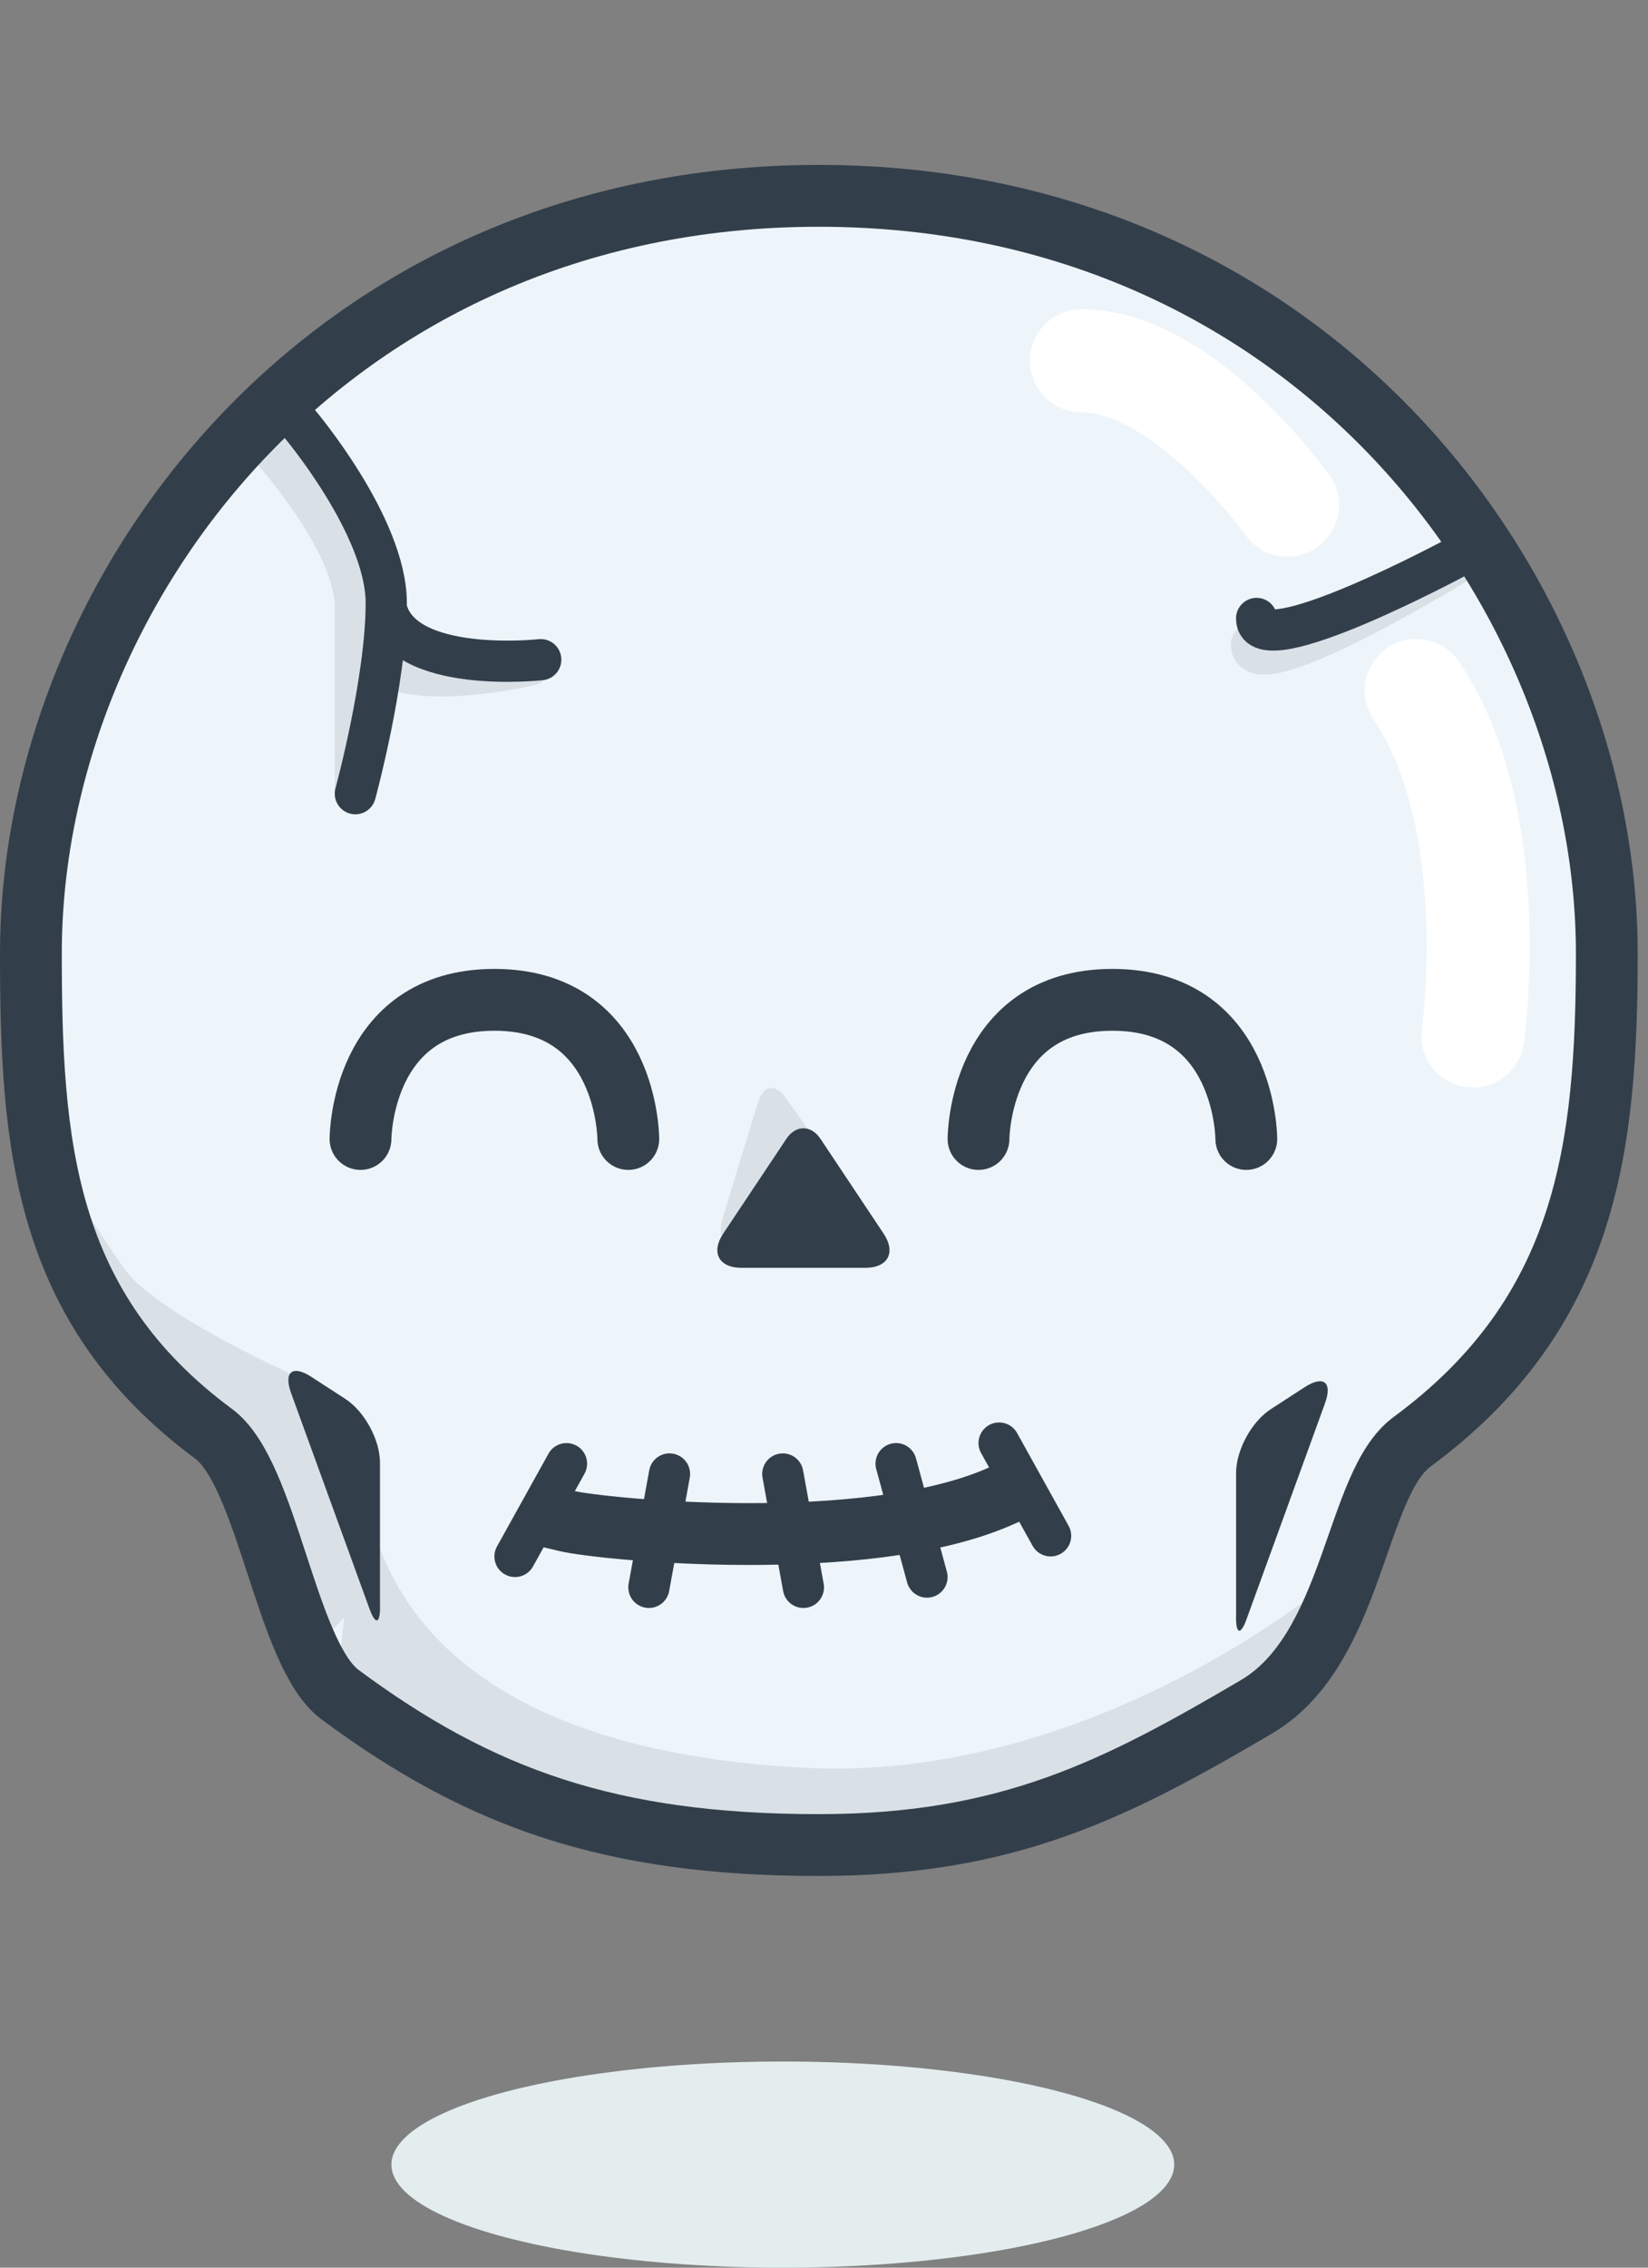 <svg id="skeleton" xmlns="http://www.w3.org/2000/svg" width="160" height="220" viewBox="0 0 160 220" >
  <rect x="0" y="0" width="160" height="220" fill="#808080" stroke="none"/>
  <g id="skull" fill="none" fill-rule="evenodd" transform="translate(3 19)">
    <animateTransform attributeType="xml" attributeName="transform"
      type="translate"
      values="3 19; 3 10; 3 19"
      begin="0s"
      dur="3s"
      repeatCount="indefinite"
    />
    <path fill="#EEF5FA" d="M76.5 160c18.402 0 28.932-5.45 42.483-13.41C128.5 141 128.5 125 134.08 120.888 151.11 108.336 153 92.338 153 73.5 153 38.43 124.273 0 76.5 0 28.727 0 0 38.43 0 73.5c0 18.416 1.185 34.367 17.74 46.6 5.277 3.9 7 21.4 12.277 25.31C43.6 155.476 56.31 160 76.5 160z"/>
    <path fill="#DAE1E6" d="M34 134l-5-18s-16.5-7-20-12-7-11-7-11l3 13 11 13.5 8 9 4.5 11.5 5.5-6z"/>
    <path fill="#DAE1E6" d="M32.5 119.5l-3 26.5 34.414 14H90.52l22.312-10.5S126 140.5 124 144c-2.522 4.413 2-9.5 2-9.5s-23 19.5-51 18c-48.124-2.578-42.5-33-42.5-33z"/>
    <path stroke="#323F4B" stroke-width="6" d="M93.985 126.22C81 131.89 55.5 129.39 52 128.558" stroke-linecap="square"/>
    <path stroke="#DAE1E6" stroke-width="4" d="M32 42c0 7.5 16.5 3.5 16.5 3.5M21 22s10.5 10.5 10.5 18v18" stroke-linecap="round"/>
    <path stroke="#323F4B" stroke-width="4" d="M26 22s8.5 10 8.5 17.5-3 18.5-3 18.5m3-18c1.5 6.5 15 5 15 5" stroke-linecap="round"/>
    <path stroke="#DAE1E6" stroke-width="4" d="M118.5 43.5c0 4.5 21-8.5 21-8.5" stroke-linecap="round"/>
    <path stroke="#323F4B" stroke-width="4" d="M119 41c0 4.5 19.5-6 19.5-6" stroke-linecap="round"/>
    <path stroke="#323F4B" stroke-width="6" d="M76.5 160c18.402 0 28.932-5.45 42.483-13.41C128.5 141 128.5 125 134.08 120.888 151.11 108.336 153 92.338 153 73.5 153 38.43 124.273 0 76.5 0 28.727 0 0 38.43 0 73.5c0 18.416 1.185 34.367 17.74 46.6 5.277 3.9 7 21.4 12.277 25.31C43.6 155.476 56.31 160 76.5 160z"/>
    <path fill="#DAE1E6" d="M70.622 87.872c.485-1.586 1.652-1.782 2.615-.427l9.442 13.29c1.28 1.803.53 3.17-1.68 3.055l-11.01-.58c-2.21-.116-3.477-1.92-2.83-4.027l3.453-11.31z"/>
    <path fill="#323F4B" d="M73.337 91.494c.92-1.377 2.406-1.38 3.326 0l6.118 9.177c1.23 1.84.43 3.33-1.78 3.33H69c-2.21 0-3.005-1.49-1.78-3.33l6.117-9.17zM117 137.898c0 1.66.456 1.755 1.023.195l7.608-20.92c.76-2.08-.12-2.793-1.98-1.584l-3.283 2.13c-1.855 1.2-3.36 3.97-3.36 6.18v13.99zm-83.1-1c0 1.66-.456 1.755-1.023.195l-7.608-20.92c-.76-2.08.12-2.793 1.98-1.584l3.283 2.13c1.855 1.2 3.36 3.97 3.36 6.18v13.99z"/>
    <path stroke="#323F4B" stroke-width="4" d="M87 134l-3-11m15 7l-5-9m-47 11l5-9m8 12l2-11m13 11l-2-11" stroke-linecap="round"/>
    <path stroke="#323F4B" stroke-width="6" d="M92 91.5S92 78 105 78s13 13.5 13 13.5m-86 0S32 78 45 78s13 13.5 13 13.5" stroke-linecap="round"/>
    <path stroke="#FFF" stroke-width="10" d="M140 81.5s3-21-5.5-33.5M122 30s-10-14-20-14" stroke-linecap="round"/>
  </g>
  <g id="shadow_group" transform="translate(76 210)">
  <ellipse id="shadow" cx="0" cy="0" fill="#E3EDEE" rx="38" ry="10">
    <animate
      attributeType="xml"
      attributeName="opacity"
      values="1; 0.8; 1"
      begin="0s"
      dur="3s"
      repeatCount="indefinite"
    />
    <animateTransform
                attributeName="transform"
                attributeType="XML"
                type="scale"
                values="1 1; 0.8 0.6; 1 1"
                calcMode="linear"
                dur="3s"
                repeatCount="indefinite"
                />
  </ellipse>
</g>
</svg>